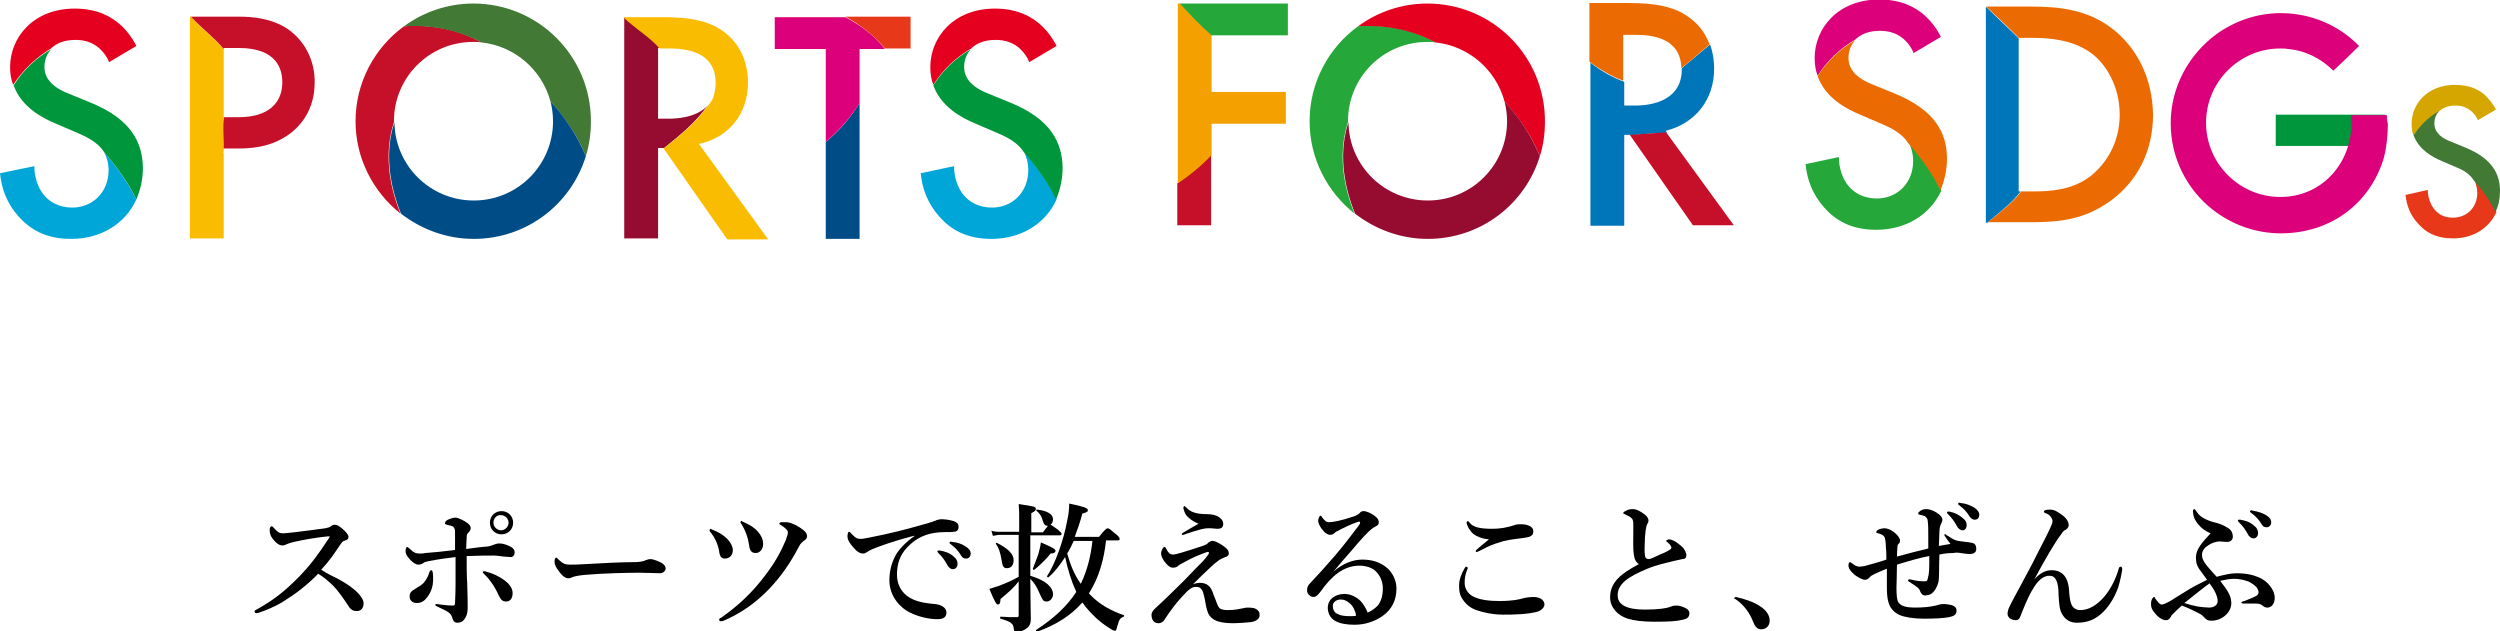 <?xml version="1.0" encoding="utf-8"?>
<!-- Generator: Adobe Illustrator 27.5.0, SVG Export Plug-In . SVG Version: 6.00 Build 0)  -->
<svg version="1.1" id="レイヤー_1" xmlns="http://www.w3.org/2000/svg" xmlns:xlink="http://www.w3.org/1999/xlink" x="0px"
	 y="0px" viewBox="0 0 495 125" style="enable-background:new 0 0 495 125;" xml:space="preserve">
<style type="text/css">
	.st0{fill:#E4001E;}
	.st1{fill:#00A6D8;}
	.st2{fill:#00963B;}
	.st3{fill:#F9BC00;}
	.st4{fill:#C60F28;}
	.st5{fill:#960B30;}
	.st6{fill:#004C87;}
	.st7{fill:#DC007A;}
	.st8{fill:#E73819;}
	.st9{fill:#417935;}
	.st10{fill:#25A739;}
	.st11{fill:#EC6A02;}
	.st12{fill:#D6A600;}
	.st13{fill:#0076BA;}
	.st14{fill:#F4A100;}
</style>
<g>
	<g>
		<g>
			<path class="st0" d="M10.1,9.6c1-1,2.6-1.7,4.8-1.7c1.9,0,3.4,0.5,4.7,1.6c1,0.9,1.6,1.8,2,2.8L27,9.1c-0.9-1.8-2.2-3.4-3.4-4.4
				c-1.4-1.2-4.1-3-8.8-3C6.6,1.7,2,7.4,2,13.3c0,1.3,0.2,2.5,0.6,3.5C4.5,13.9,7.1,11.4,10.1,9.6z"/>
			<path class="st1" d="M21.5,33.7c0,4.4-3.2,7.4-7.2,7.4c-2.6,0-4.5-1.1-5.7-2.6c-1.1-1.4-1.8-3.4-1.8-5.6L0,34.3
				c0.3,3,1.3,5.9,3.7,8.6C6,45.4,9,47.3,14.1,47.3c5.9,0,10.7-3,12.9-7.8c-1.7-3.5-4.1-6.7-6.4-9.4C21.1,31,21.5,32.2,21.5,33.7z"
				/>
			<path class="st2" d="M17.9,20.3l-4.4-1.8c-4.3-1.7-4.7-4-4.7-5.3c0-1.3,0.5-2.6,1.4-3.5c-3.1,1.8-5.7,4.3-7.5,7.2
				c1.5,4.2,5.5,6.4,8.4,7.6l4.2,1.8c1.9,0.8,4.1,1.9,5.3,3.8c2.4,2.8,4.8,6,6.4,9.4c0.8-1.9,1.3-4,1.3-6.3
				C28.2,28.2,26,23.6,17.9,20.3z"/>
		</g>
		<g>
			<path class="st0" d="M192.3,9.6c1-1,2.6-1.7,4.8-1.7c1.9,0,3.4,0.5,4.7,1.6c1,0.9,1.6,1.8,2,2.8l5.4-3.2
				c-0.9-1.8-2.2-3.4-3.4-4.4c-1.4-1.2-4.1-3-8.8-3c-8.2,0-12.8,5.7-12.8,11.6c0,1.3,0.2,2.5,0.6,3.5
				C186.6,13.9,189.2,11.4,192.3,9.6z"/>
			<path class="st1" d="M203.6,33.7c0,4.4-3.2,7.4-7.2,7.4c-2.6,0-4.5-1.1-5.7-2.6c-1.1-1.4-1.8-3.4-1.8-5.6l-6.6,1.4
				c0.3,3,1.3,5.9,3.7,8.6c2.2,2.5,5.3,4.4,10.3,4.4c5.9,0,10.7-3,12.9-7.8c-1.7-3.5-4.1-6.7-6.4-9.4
				C203.2,31,203.6,32.2,203.6,33.7z"/>
			<path class="st2" d="M200,20.3l-4.4-1.8c-4.3-1.7-4.7-4-4.7-5.3c0-1.3,0.5-2.6,1.4-3.5c-3.1,1.8-5.7,4.3-7.5,7.2
				c1.5,4.2,5.5,6.4,8.4,7.6l4.2,1.8c1.9,0.8,4.1,1.9,5.3,3.8c2.4,2.8,4.8,6,6.4,9.4c0.8-1.9,1.3-4,1.3-6.3
				C210.3,28.2,208.1,23.6,200,20.3z"/>
		</g>
		<g>
			<path class="st3" d="M44.5,23.2h-0.2V9.7c-2-2.3-4.5-4.1-6.5-6.4h-0.2v43.9h6.7V30c0,0.1,0,0.3-0.1,0.4c0-0.1,0-0.3,0.1-0.4v-0.6
				h0.1C44.5,27.4,44.1,25.2,44.5,23.2z"/>
			<path class="st4" d="M56.9,5.7c-3.2-2.1-6.9-2.4-9.6-2.4h-9.5c2.1,2.3,4.6,4.1,6.5,6.4V9.5h3c7.6,0,8.6,4.3,8.6,6.8
				c0,4.1-2.8,6.9-8.6,6.9h-2.9c-0.4,2,0,4.2-0.1,6.2h3c3.2,0,7.2-0.5,10.7-3.4c3.6-3.1,4.3-7,4.3-9.6C62.4,12.4,60.6,8.2,56.9,5.7z
				"/>
		</g>
		<g>
			<path class="st5" d="M140.1,20.9c-2.3,2.5-6.4,2.6-7.7,2.6h-2.1v-14h0.4c-2-2.3-4.9-4-7.1-6.1v43.8h6.7V30.2c0,0-0.1,0.1-0.1,0.1
				c0,0,0.1-0.1,0.1-0.1v-0.9h1.2C134.6,26.8,137.8,24.2,140.1,20.9z"/>
			<path class="st3" d="M138.4,28.5c5.9-1.3,9.7-5.9,9.7-12.2c0-1.9-0.4-7.1-5.2-10.3c-2.8-1.9-6.3-2.6-11.6-2.6h-7.8v0.1
				c2.2,2.1,5.1,3.8,7.1,6.1h1.9c3.3,0,9.2,0.6,9.2,6.8c0,1-0.2,1.9-0.4,2.7c0.1-0.2,0.2-0.3,0.2-0.5c-0.1,0.2-0.2,0.3-0.2,0.5
				c-0.3,0.8-0.7,1.4-1.2,1.9c-2.3,3.3-5.5,5.9-8.7,8.4h0l12.6,18h8.1L138.4,28.5z"/>
		</g>
		<g>
			<path class="st6" d="M163.5,28.1v19.2h6.7V20.4C168.4,23.3,166.2,25.9,163.5,28.1z"/>
			<path class="st7" d="M175.2,9.7c-2-2.7-4.9-4.7-7.8-6.3h-14v6.3h10.1v18.4c2.6-2.2,4.9-4.8,6.7-7.7V9.7H175.2z"/>
			<path class="st8" d="M180.3,3.3h-12.9c2.9,1.6,5.7,3.7,7.8,6.3h5.1V3.3z"/>
		</g>
		<g>
			<path class="st4" d="M80,5.2c-5.8,4.2-9.6,11.1-9.6,18.8c0,7.4,3.5,14,8.9,18.3c-2.4-5.9-3.2-12.3-1.3-18.1c0-0.1,0-0.1,0-0.2
				c0-8.7,7-15.7,15.7-15.7c0.5,0,1.1,0,1.6,0.1C90.8,5.8,85.3,4.8,80,5.2z"/>
			<path class="st9" d="M93.7,0.7c-5.1,0-9.9,1.7-13.7,4.5c5.3-0.3,10.7,0.7,15.3,3.2c6.6,0.7,12,5.4,13.7,11.7
				c2.9,3.2,5.4,6.9,7,10.8c0.7-2.2,1-4.5,1-6.9C117,11.1,106.6,0.7,93.7,0.7z"/>
			<path class="st6" d="M109.5,24c0,8.7-7,15.7-15.7,15.7c-8.6,0-15.6-6.9-15.7-15.5c-1.9,5.7-1.1,12.2,1.3,18.1c4,3.1,9,5,14.4,5
				c10.5,0,19.3-6.9,22.2-16.4c-1.7-4-4.1-7.7-7-10.8C109.3,21.3,109.5,22.6,109.5,24z"/>
		</g>
		<g>
			<polygon class="st2" points="450.6,28.9 470.7,28.9 472.3,22.7 450.6,22.7 			"/>
			<path class="st7" d="M367.4,7.8c1-1,2.6-1.7,4.8-1.7c1.9,0,3.4,0.5,4.7,1.6c1,0.9,1.6,1.8,2,2.8l5.4-3.2
				c-0.9-1.8-2.2-3.4-3.4-4.4c-1.4-1.2-4.1-3-8.8-3c-8.2,0-12.8,5.7-12.8,11.6c0,1.3,0.2,2.5,0.6,3.5
				C361.7,12.1,364.3,9.6,367.4,7.8z"/>
			<path class="st10" d="M378.8,31.9c0,4.4-3.2,7.4-7.2,7.4c-2.6,0-4.5-1.1-5.7-2.6c-1.1-1.4-1.8-3.4-1.8-5.6l-6.6,1.4
				c0.3,3,1.3,5.9,3.7,8.6c2.2,2.5,5.3,4.4,10.3,4.4c5.9,0,10.7-3,12.9-7.8c-1.7-3.5-4.1-6.7-6.4-9.4
				C378.4,29.2,378.8,30.4,378.8,31.9z"/>
			<path class="st11" d="M375.1,18.5l-4.4-1.8c-4.3-1.7-4.7-4-4.7-5.3c0-1.3,0.5-2.6,1.4-3.5c-3.1,1.8-5.7,4.3-7.5,7.2
				c1.5,4.2,5.5,6.4,8.4,7.6l4.2,1.8c1.9,0.8,4.1,1.9,5.3,3.8c2.4,2.8,4.8,6,6.4,9.4c0.8-1.9,1.3-4,1.3-6.3
				C385.5,26.4,383.2,21.8,375.1,18.5z"/>
			<g>
				<path class="st12" d="M482.9,22.1c0.7-0.7,1.8-1.2,3.2-1.2c1.3,0,2.2,0.3,3.2,1.1c0.7,0.6,1.1,1.2,1.3,1.8l3.6-2.1
					c-0.6-1.2-1.5-2.2-2.2-2.9c-0.9-0.8-2.7-2-5.9-2c-5.5,0-8.6,3.8-8.6,7.7c0,0.9,0.1,1.7,0.4,2.4C479.1,25,480.8,23.3,482.9,22.1z
					"/>
				<path class="st8" d="M490.5,38.2c0,2.9-2.1,4.9-4.8,4.9c-1.8,0-3-0.7-3.8-1.8c-0.7-0.9-1.2-2.3-1.2-3.7l-4.4,1
					c0.2,2,0.9,4,2.5,5.7c1.5,1.7,3.5,2.9,6.9,2.9c4,0,7.1-2,8.6-5.2c-1.1-2.3-2.7-4.5-4.3-6.3C490.2,36.4,490.5,37.2,490.5,38.2z"
					/>
				<path class="st9" d="M488.1,29.2l-2.9-1.2c-2.9-1.1-3.2-2.7-3.2-3.6c0-0.9,0.3-1.7,0.9-2.4c-2.1,1.2-3.8,2.9-5,4.8
					c1,2.8,3.7,4.3,5.6,5.1l2.8,1.2c1.3,0.5,2.7,1.3,3.5,2.6c1.6,1.8,3.2,4,4.3,6.3c0.6-1.2,0.9-2.7,0.9-4.2
					C495,34.5,493.5,31.4,488.1,29.2z"/>
			</g>
			<path class="st7" d="M472.6,22.8h-7.1c0.1,0.5,0.1,1,0.1,1.5c0,8.1-5.9,14.7-14.1,14.7c-8,0-14.6-6.5-14.7-14.5
				c0-0.1,0-0.1,0-0.2c0-8.1,6.6-14.7,14.7-14.7c0.5,0,1,0,1.5,0.1c3.5,0.3,6.6,1.9,9,4.3c1.7-1.6,3.4-3.2,5.1-4.9
				c-3.9-4-9.4-6.5-15.5-6.5c-4.8,0-9.2,1.6-12.8,4.2c-5.4,4-9,10.4-9,17.6c0,6.9,3.2,13.1,8.3,17.1c3.7,2.9,8.4,4.7,13.5,4.7
				c9.8,0,17.5-5.8,20.3-14.6c0.6-2,0.9-4.9,0.9-7.1C472.6,23.8,472.6,23.3,472.6,22.8z"/>
			<path class="st13" d="M400.1,37.9h-0.4V7.6c-2.1-2.1-4.3-4.1-6.4-6.2h-0.1v42.7h0.3C395.8,42.1,398.3,40.3,400.1,37.9z"/>
			<path class="st11" d="M418,5.5c-4.7-3.5-9.9-4.2-15.9-4.2h-8.8c2.1,2.1,4.4,4.1,6.4,6.2V7.5h2.8c3.1,0,7.7,0.3,11.4,2.9
				c3.1,2.2,5.8,6.7,5.8,12.3c0,5.8-2.9,9.9-5.8,12.2c-3.7,2.8-8.1,3-11.3,3h-2.4c-1.8,2.4-4.3,4.2-6.6,6.1h8.5
				c6,0,10.6-0.6,15.6-4.1c5.6-4,8.6-10.1,8.6-17.2C426.2,15.6,423.2,9.4,418,5.5z"/>
		</g>
		<path class="st4" d="M233.1,36.3v8.3h6.7v-14C237.8,32.8,235.5,34.6,233.1,36.3z"/>
		<path class="st14" d="M254.6,24.5v-6.3h-14.7V7h0.1c-2.2-2-4.4-4.1-6.3-6.3h-0.5v35.6c2.4-1.6,4.7-3.5,6.7-5.6v-6.2H254.6z"/>
		<path class="st10" d="M255.1,0.7h-21.5c2,2.2,4.1,4.4,6.3,6.3h15.1V0.7z"/>
		<path class="st13" d="M339.4,13.6c0-1-0.1-2.8-0.8-4.8c-1.9,1.6-3.7,3.1-5.6,4.7c0,0.1,0,0.1,0,0.2c0,7-7.5,7.2-9.3,7.2h-2.1v-4.7
			c-2.4-0.9-4.7-2.2-6.7-3.8v32.3h6.7v-18h1.2l0.1,0.1c2.5-0.3,4.8-0.4,7.2-0.5l-0.3-0.4C335.5,24.5,339.4,19.9,339.4,13.6z"/>
		<path class="st11" d="M321.5,6.9h2.3c3.3,0,9,0.6,9.1,6.6c1.9-1.5,3.7-3.1,5.6-4.7c-0.7-1.9-2-4-4.4-5.6
			c-2.8-1.9-6.3-2.6-11.6-2.6h-7.8v11.6c2.1,1.6,4.4,2.9,6.7,3.8V6.9z"/>
		<path class="st4" d="M343.3,44.6l-13.4-18.4c-2.4,0.2-4.7,0.3-7.2,0.5l12.5,17.9H343.3z"/>
		<g>
			<path class="st10" d="M268.9,5.2c-5.8,4.2-9.6,11.1-9.6,18.8c0,7.4,3.5,14,8.9,18.3c-2.4-5.9-3.2-12.3-1.3-18.1
				c0-0.1,0-0.1,0-0.2c0-8.7,7-15.7,15.7-15.7c0.5,0,1.1,0,1.6,0.1C279.7,5.8,274.2,4.8,268.9,5.2z"/>
			<path class="st0" d="M282.6,0.7c-5.1,0-9.9,1.7-13.7,4.5c5.3-0.3,10.7,0.7,15.3,3.2c6.6,0.7,12,5.4,13.7,11.7
				c2.9,3.2,5.4,6.9,7,10.8c0.7-2.2,1-4.5,1-6.9C305.9,11.1,295.5,0.7,282.6,0.7z"/>
			<path class="st5" d="M298.4,24c0,8.7-7,15.7-15.7,15.7c-8.6,0-15.6-6.9-15.7-15.5c-1.9,5.7-1.1,12.2,1.3,18.1c4,3.1,9,5,14.4,5
				c10.5,0,19.3-6.9,22.2-16.4c-1.7-4-4.1-7.7-7-10.8C298.2,21.3,298.4,22.6,298.4,24z"/>
		</g>
	</g>
	<g>
		<path d="M66.9,114.6c1.1,0.6,1.9,1.1,2.7,1.7c1.7,1.3,2.4,2.4,2.4,3.2c0,0.9-0.6,1.5-1.3,1.5c-0.7,0-1.2-0.2-1.7-1
			c-1-1.5-2-3-3.2-4.2c-1.1-1-1.8-1.6-2.8-2.2c-2.1,2.2-4.5,4-6.9,5.5c-1.8,1.1-3.6,1.8-4.8,2.2c-0.2,0.1-0.4,0.1-0.6,0.1
			c-0.1,0-0.3-0.1-0.3-0.3c0-0.1,0.1-0.3,0.2-0.3c3.3-1.8,5.7-3.6,8.8-6.8c2.2-2.3,3.6-4.2,5.7-7.4c0.1-0.2,0.2-0.3,0.2-0.3
			c0-0.1-0.1-0.1-0.4-0.1c-2,0.2-4.5,0.6-6.7,1.1c-0.7,0.2-1.1,0.3-1.3,0.4c-0.3,0.1-0.5,0.3-1,0.3c-0.5,0-1.1-0.3-1.9-1.3
			c-0.5-0.7-0.6-1.1-0.6-1.8c0-0.5,0.2-0.7,0.4-0.7c0.1,0,0.2,0.1,0.4,0.3c0.8,0.9,1.1,1.1,1.9,1.1c0.3,0,1-0.1,2.1-0.2
			c2.3-0.3,4.2-0.5,6.2-0.8c0.5-0.1,0.9-0.2,1.1-0.4c0.3-0.2,0.4-0.3,0.8-0.3c0.5,0,0.9,0.3,1.5,0.8c0.8,0.7,1.2,1.2,1.2,1.6
			c0,0.3-0.1,0.6-0.9,0.8c-0.3,0.1-0.4,0.3-0.7,0.7c-1.2,1.8-2.2,3.3-3.8,5C64.8,113.6,65.9,114.1,66.9,114.6z"/>
		<path d="M96.6,108.2c0.6-0.1,1-0.3,1.3-0.4c0.3-0.1,0.6-0.2,1-0.2c0.7,0,1.6,0.3,2.3,0.7c0.5,0.3,0.7,0.6,0.7,1.1
			c0,0.5-0.3,0.9-0.8,0.9c-0.4,0-0.8-0.1-1.4-0.1c-0.6-0.1-1.4-0.2-1.9-0.2c-1.1,0-3,0-5.4,0.1c0,2.2,0,3.9,0.1,5.2
			c0.1,2.8,0.1,4.1,0.1,5.1c0,0.6-0.1,1.3-0.4,1.8c-0.4,0.8-0.9,1.1-1.7,1.1c-0.4,0-0.7-0.2-0.9-0.8c-0.1-0.5-0.3-0.8-0.6-1.1
			c-0.3-0.3-1.3-0.8-2.2-1.2c-0.5-0.2-0.6-0.3-0.6-0.5c0-0.1,0.1-0.1,0.3-0.1c0.2,0,0.4,0.1,0.7,0.1c0.8,0.1,1.7,0.2,2.5,0.2
			c0.4,0,0.4-0.3,0.4-0.6c0-0.7,0.1-1.6,0.1-3.7c0-1.8,0-3.6,0-5.3c-1.7,0.2-3.2,0.4-5.3,0.8c-0.5,0.1-0.9,0.2-1.1,0.4
			c-0.3,0.2-0.6,0.3-1,0.3s-1-0.3-1.8-1.2c-0.5-0.6-0.7-1-0.7-1.5c0-0.3,0.1-0.8,0.3-0.8c0.2,0,0.4,0.3,0.8,0.6
			c0.6,0.6,1.1,0.7,1.7,0.7c0.3,0,0.8,0,1.1-0.1c1.4-0.1,3.6-0.3,5.9-0.6c0-1.4,0-2.7,0-3.3c0-0.3,0-0.7-0.1-0.9
			c-0.1-0.3-0.3-0.5-0.7-0.6c-0.3-0.1-0.6-0.1-0.8-0.2c-0.3-0.1-0.4-0.1-0.4-0.3c0-0.3,0.3-0.6,0.8-0.8s0.9-0.3,1.3-0.3
			c0.5,0,1.6,0.5,2.4,1.1c0.5,0.4,0.6,0.7,0.6,1c0,0.3-0.2,0.6-0.4,0.8c-0.3,0.3-0.4,0.4-0.4,1.1c0,0.6-0.1,1.2-0.1,2.2
			C93.8,108.5,95.2,108.3,96.6,108.2z M85.4,112.9c0.2,0,0.2,0.2,0.3,0.5c0.1,1.1,0.1,2.2-0.2,3.1c-0.3,1-0.9,1.8-1.3,2.2
			c-0.6,0.6-1.2,0.7-1.7,0.7c-0.8,0-1.4-0.5-1.4-1.3c0-0.6,0.2-1,1.1-1.5c0.7-0.4,1.3-0.8,1.7-1.2c0.5-0.6,0.9-1.3,1.1-2.1
			C85.1,113.1,85.2,112.9,85.4,112.9z M95.6,113.3c0-0.2,0.1-0.2,0.3-0.2c0.1,0,0.2,0,0.4,0.1c1.2,0.3,2.5,0.9,3.6,1.7
			c0.8,0.6,1.6,1.5,1.6,2.5c0,1-0.4,1.7-1.3,1.7c-0.8,0-1.1-0.5-1.5-1.3c-0.3-0.7-0.9-1.8-1.5-2.6c-0.5-0.7-1-1.2-1.3-1.5
			C95.7,113.5,95.6,113.4,95.6,113.3z M101.6,103.5c0,1.3-1,2.3-2.3,2.3s-2.3-1-2.3-2.3c0-1.3,1-2.3,2.3-2.3
			S101.6,102.2,101.6,103.5z M97.7,103.5c0,0.8,0.7,1.5,1.5,1.5c0.8,0,1.5-0.7,1.5-1.5c0-0.8-0.7-1.5-1.5-1.5
			C98.4,101.9,97.7,102.6,97.7,103.5z"/>
		<path d="M130.7,113.5c-0.9,0-2.8-0.1-4.1-0.1c-2.2,0-7,0.1-10.5,0.4c-1.3,0.1-2.4,0.3-2.8,0.5c-0.2,0.1-0.4,0.2-0.8,0.2
			c-0.7,0-1.4-0.7-2.2-1.9c-0.4-0.6-0.5-1-0.5-1.5c0-0.4,0.2-0.7,0.3-0.7c0.1,0,0.2,0.1,0.4,0.3c1,1,1.5,1.1,2.4,1.1
			c0.8,0,1.3,0,2.9-0.1c3.5-0.2,7.2-0.4,9.9-0.4c1.1,0,1.8-0.2,2.2-0.4c0.3-0.1,0.6-0.2,0.8-0.2c0.4,0,0.8,0.1,1.3,0.3
			c1.1,0.4,1.8,0.9,1.8,1.6C131.8,112.9,131.4,113.5,130.7,113.5z"/>
		<path d="M141.1,104.9c1.1,0.4,2.1,1,2.9,1.8c0.6,0.6,1.1,1.5,1.1,2.2c0,1.1-0.7,1.7-1.6,1.7c-0.6,0-1-0.4-1.1-1.4
			c-0.2-1.3-0.8-2.7-1.7-3.8c-0.2-0.2-0.2-0.3-0.2-0.4c0-0.2,0.1-0.3,0.3-0.3C140.8,104.8,140.9,104.8,141.1,104.9z M155.8,103.4
			c0.4,0,1.4,0.3,2.5,1c1.1,0.7,1.5,1.2,1.5,1.8c0,0.4-0.3,0.7-0.8,1c-0.2,0.2-0.5,0.4-0.8,1c-1.7,3.3-3.7,6.1-5.9,8.4
			c-2.8,2.9-5.6,4.8-9,6.3c-0.2,0.1-0.4,0.1-0.6,0.1c-0.2,0-0.3-0.1-0.3-0.3c0-0.2,0.1-0.3,0.4-0.4c3.4-2.4,6.2-5,8.8-8.5
			c1.9-2.5,3.1-4.7,4-6.9c0.3-0.8,0.4-1.2,0.4-1.5c0-0.2-0.1-0.4-0.4-0.7c-0.3-0.3-0.6-0.5-1.1-0.8c-0.1-0.1-0.2-0.1-0.2-0.2
			s0.1-0.2,0.3-0.3C155,103.4,155.2,103.4,155.8,103.4z M147.5,103.5c1.1,0.5,1.9,1,2.6,1.8c0.6,0.7,1,1.5,1,2.4
			c0,1-0.6,1.8-1.5,1.8c-1,0-1.2-0.8-1.3-1.7c-0.2-1.4-0.7-2.7-1.4-3.9c-0.2-0.3-0.3-0.4-0.3-0.5c0-0.1,0.1-0.2,0.2-0.3
			C147,103.3,147.3,103.4,147.5,103.5z"/>
		<path d="M180.9,106.1c-3.9,1-6.6,2-8.1,2.6c-0.4,0.2-0.7,0.3-1.1,0.6c-0.3,0.2-0.5,0.3-0.8,0.3c-0.6,0-1.2-0.3-2.1-1.4
			c-0.4-0.5-1-1.2-1-2c0-0.4,0.1-0.9,0.3-0.9c0.1,0,0.2,0,0.4,0.3c1,1,1.2,1.1,2,1.1c0.4,0,1.9-0.3,4.7-0.9c3.6-0.8,6.4-1.6,8.5-2.2
			c0.7-0.2,1.2-0.4,1.5-0.5c0.4-0.2,0.5-0.2,1.1-0.3c0.6,0,1.7,0.1,2.6,0.4c0.5,0.2,0.9,0.5,0.9,1.1c0,0.6-0.3,1-1,1
			c-0.6,0.1-1.2,0-2.8,0.1c-2.6,0.2-4.6,1.1-6.4,3c-1.4,1.5-2,3.2-2,5.4c0,1.7,0.7,3.2,2,4.2c1.4,1,2.9,1.3,4.5,1.5
			c0.9,0.1,1.6,0.1,2.2,0.4c0.7,0.3,1.1,0.8,1.1,1.4c0,0.8-0.5,1.3-1.8,1.3c-1.7,0-3.8-0.5-5.4-1.3c-1.9-0.9-4.1-3.2-4.1-6.4
			c0-1.8,0.4-3.3,1.1-4.7s2.2-2.9,3.9-4.1V106.1z M188.6,110c0.8,0.6,1,1.1,1,1.7c0,0.4-0.3,1-0.9,1c-0.3,0-0.6-0.1-1-0.6
			c-0.6-1.1-1-1.7-1.8-2.5c-0.1-0.1-0.3-0.3-0.3-0.4c0-0.1,0.1-0.1,0.1-0.2c0.1,0,0.4,0,0.4,0C187.2,109.2,188,109.5,188.6,110z
			 M191.2,108.2c0.6,0.4,1,0.8,1,1.4s-0.4,1-0.9,1c-0.4,0-0.7-0.1-1-0.6c-0.6-1-1.2-1.6-2-2.2c-0.1-0.1-0.3-0.2-0.3-0.3
			c0-0.1,0-0.1,0.1-0.2c0.1-0.1,0.2-0.1,0.4,0C189.5,107.4,190.3,107.6,191.2,108.2z"/>
		<path d="M204,114c3,0.9,4.5,2.2,4.5,3.7c0,0.7-0.6,1.4-1.2,1.4c-0.7,0-0.8-0.1-1.6-1.9c-0.4-1-1-1.9-1.7-2.6v0.3
			c0,3,0.1,5.8,0.1,7.6c0,1.1-0.3,1.6-1.1,2.1c-0.5,0.3-1.1,0.5-1.6,0.5c-0.6,0-0.6-0.1-0.7-0.8c-0.1-0.8-0.5-1.2-2.6-1.8
			c-0.1,0-0.1-0.4,0-0.4c1.3,0.1,2.3,0.1,3.2,0.1c0.3,0,0.4-0.1,0.4-0.4v-6.7c-0.8,1.1-2,2.2-3.6,3.5c0,0.8-0.2,1.1-0.5,1.1
			c-0.3,0-0.6-0.4-1.7-3.1c0.6-0.2,1.3-0.4,1.9-0.6c1.3-0.5,2.7-1.1,3.9-1.8v-8.3h-3.6c-0.5,0-0.9,0.1-1.5,0.2l-0.3-1
			c0.7,0.2,1.3,0.2,1.8,0.2h3.7v-2.5c0-1.3,0-1.8-0.1-3c3.2,0.5,3.4,0.5,3.4,1c0,0.3-0.3,0.5-0.9,0.8v3.8h2.3c0.5-0.7,0.8-1,1-1.3
			h-0.1c-0.5,0-0.7-0.3-0.9-0.9c-0.3-1-0.5-1.4-1.3-2.1c-0.1-0.1,0-0.2,0.1-0.2c2,0.2,3.2,0.9,3.2,1.9c0,0.5-0.2,0.9-0.5,1.1
			c0.3,0.1,0.6,0.4,1.5,1c0.4,0.4,0.7,0.6,0.7,0.8s-0.1,0.3-0.4,0.3H204V114z M199.4,112.5c-0.7,0-0.9-0.3-1.1-1.7
			c-0.3-1.6-0.5-2.2-1.1-3.1c-0.1-0.1,0.1-0.3,0.2-0.2c2.2,1.1,3.3,2.2,3.3,3.4C200.7,111.9,200.2,112.5,199.4,112.5z M208,109.6
			c-0.8,1.1-2.4,2.6-3.2,3.2c-0.1,0.1-0.3,0-0.3-0.2c0.4-1.1,0.8-2,1.1-2.9c0.2-0.8,0.4-1.5,0.5-2.3c2.3,1,2.9,1.3,2.9,1.7
			C208.9,109.4,208.7,109.6,208,109.6z M216.1,118c1.7,1.7,3.8,2.9,6.4,3.8c0.1,0.1,0.1,0.3,0,0.3c-0.8,0.3-0.9,0.6-1.3,2
			c-0.2,0.7-0.2,0.8-0.5,0.8c-0.2,0-0.7-0.3-1.3-0.7c-1.7-1.1-3.2-2.5-4.5-4.1c-0.2-0.3-0.4-0.6-0.6-0.8c-2.2,2.5-5.1,4.4-9,5.8
			c-0.1,0.1-0.3-0.3-0.1-0.4c3.5-2.3,6.1-4.7,7.9-7.5c-1-2.2-1.7-4.5-2.2-6.9c-1,1.5-2,2.9-3.3,4c-0.1,0.1-0.3-0.1-0.3-0.2
			c1.6-2.4,3.3-7.1,4-11c0.3-1.3,0.4-2.4,0.4-3.4c2.9,0.6,3.7,0.9,3.7,1.3c0,0.3-0.1,0.4-1.1,0.7c-0.4,1.6-1,3.2-1.5,4.6h4.8
			c1.2-1.5,1.5-1.7,1.7-1.7c0.3,0,0.5,0.2,1.7,1.2c0.5,0.4,0.7,0.7,0.7,0.9c0,0.2-0.1,0.3-0.4,0.3H219c-0.4,3.7-1.4,7.4-3.4,10.5
			L216.1,118z M212.6,107.1c-0.4,0.9-0.8,1.7-1.3,2.5c0.6,2.1,1.4,4.2,2.7,6c1.3-2.7,2-5.6,2.3-8.5H212.6z"/>
		<path d="M240.7,118.8c0.1,0.3,0.4,1.1,0.6,1.4c0.3,0.5,1.1,0.6,1.8,0.6c1.4,0,2.2-0.2,3.2-0.4c0.3-0.1,0.7-0.1,1-0.1
			c0.4,0,0.8,0.1,1,0.1c0.3,0.1,0.6,0.3,0.7,0.4c0.3,0.3,0.4,0.4,0.4,1.1c0,0.8-1.2,1.3-2,1.3c-0.9,0.1-2.3,0.2-3.2,0.2
			c-1.6,0-2.9-0.2-3.6-0.6c-0.8-0.4-1.3-1-1.5-1.7c-0.2-0.5-0.4-1.5-0.6-2.7c-0.2-0.8-0.3-1.4-0.6-1.7c-0.3-0.4-0.5-0.5-1.2-0.5
			c-0.6,0-1.3,0.4-2.8,2.1c-1,1.1-2.1,2.5-3.4,4.5c-0.2,0.3-0.6,0.6-1.1,0.6c-1.1,0-1.4-0.9-1.4-1.7c0-0.3,0.2-0.8,0.8-1.3
			c1.2-1.1,3.2-3,5.6-5.4c1.8-1.9,2.9-3,3.8-3.9c0.7-0.8,0.9-1.1,1.1-1.4c0.2-0.3,0-0.5-0.3-0.4c-1.4,0.5-2.7,1-4.3,1.9
			c-0.8,0.4-1.3,0.7-1.5,0.9c-0.2,0.2-0.6,0.3-0.9,0.3c-0.4,0-0.7-0.1-1.2-0.6c-0.4-0.4-0.7-0.8-0.9-1.2c-0.1-0.2-0.3-0.6-0.3-1
			c0-0.4,0.1-0.6,0.3-1c0.1-0.2,0.3-0.3,0.4-0.3c0.1,0,0.2,0.1,0.4,0.5c0.3,0.6,0.6,1,1.3,1c0.5,0,2.5-0.6,5.8-1.7
			c0.9-0.3,1-0.5,1.2-0.7c0.3-0.2,0.5-0.3,0.8-0.3c0.4,0,1.1,0.3,2,0.9c1.1,0.8,1.2,1.1,1.2,1.6c0,0.4-0.3,0.6-0.7,0.7
			c-0.8,0.3-1.4,0.7-1.6,0.9c-0.3,0.2-0.8,0.6-1.4,1.2c-1.3,1.2-2.1,2-3.4,3.3c0.4-0.2,1-0.3,1.4-0.3c1.3,0,2.2,0.6,2.7,2.4
			L240.7,118.8z M234.5,100.2c0.1,0,0.1,0.1,0.4,0.3c0.8,0.9,2,1.3,4.1,1.3c2,0,3.2,0.9,3.2,1.9c0,0.9-0.6,1-1.2,1
			c-0.4,0-0.8-0.1-1.2-0.1c-0.2,0-0.5,0-0.7,0c-0.4,0-0.8,0.1-1.3,0.2c-1.1,0.3-2.1,0.6-3.2,1c-0.2,0.1-0.3,0.1-0.4,0.1
			c-0.1,0-0.2,0-0.2-0.1c0-0.1,0-0.2,0.2-0.3c0.8-0.5,1.9-1.1,3.1-1.8c-1-0.4-2-1.1-2.5-1.8c-0.2-0.3-0.5-1.1-0.5-1.4
			C234.4,100.3,234.4,100.2,234.5,100.2z"/>
		<path d="M264,113.2c1.9-1.7,4-2.4,5.7-2.4c2,0,3.6,0.5,5,1.7c1,0.9,1.8,2.4,1.8,4c0,2.3-0.9,4.2-2.8,5.5c-1.6,1.1-3.5,1.7-5.5,1.7
			c-1.5,0-2.9-0.2-3.9-0.8c-1-0.6-1.4-1.6-1.4-2.6s0.6-1.7,1-2c0.6-0.4,1.3-0.7,2.3-0.7c1.3,0,2.5,0.7,3.2,1.4
			c0.5,0.5,1.2,1.7,1.4,2.3c0.9-0.4,1.5-0.9,2-1.4c0.7-0.9,1-2,1-3.4c0-1.3-0.5-2.5-1.4-3.4c-0.7-0.7-2-1.1-3.2-1.1
			c-3.2,0-5.6,2.1-7.7,5.1c-0.6,0.8-1,1.1-1.4,1.1c-0.3,0-0.6-0.1-0.8-0.3c-0.3-0.2-0.5-0.6-0.5-1c0-0.3,0-0.8,0.5-1.3
			c4-4.3,6.2-6.8,9.7-11.5c0.2-0.3,0.3-0.4,0.3-0.6c0-0.1-0.1-0.3-0.3-0.2c-0.7,0.2-1.7,0.6-2.9,1.2c-0.7,0.3-1.1,0.6-1.6,0.8
			c-0.3,0.3-0.6,0.6-1.1,0.6c-0.4,0-0.8-0.2-1.3-0.7c-0.7-0.8-1.1-1.5-1.1-2.1c0-0.4,0.3-1,0.4-1c0.2,0,0.3,0.2,0.5,0.5
			c0.5,0.6,0.8,0.8,1.2,0.8c0.8,0,2.4-0.3,4.8-1.1c0.6-0.2,1-0.4,1.3-0.7c0.2-0.3,0.5-0.4,0.8-0.4c0.5,0,1.6,0.4,2.5,1.2
			c0.3,0.3,0.5,0.6,0.5,1c0,0.4-0.2,0.6-0.4,0.7c-0.4,0.2-0.7,0.4-1.1,0.7c-0.8,0.7-1.8,1.7-3.8,4.1
			C266.4,110.4,265.4,111.5,264,113.2L264,113.2z M267.3,119.5c-0.6-0.5-1.1-0.8-1.8-0.8c-0.6,0-1,0.2-1.3,0.5
			c-0.3,0.3-0.3,0.6-0.3,0.9c0,0.4,0.2,1.1,0.8,1.4c0.7,0.4,1.5,0.5,2.6,0.5c0.4,0,0.9,0,1.2-0.1C268.4,121,267.9,120,267.3,119.5z"
			/>
		<path d="M290.6,112.4c0,0.1,0,0.3-0.1,0.4c-0.4,1-0.5,1.8-0.5,2.6c0,1,0.5,2,1.5,2.6c1.4,0.8,3.4,1,5.4,1c2.6,0,3.9-0.3,4.9-0.6
			c0.5-0.1,1.2-0.2,1.8-0.2c1.7,0,2.2,0.9,2.2,1.5c0,0.6-0.7,1.3-1.7,1.5c-0.4,0.1-1.4,0.3-2.9,0.4c-1.4,0.1-2.7,0.1-3.6,0.1
			c-1.9,0-3.9-0.4-5.3-0.9c-1.1-0.4-2-1.1-2.6-2c-0.6-0.8-0.8-1.6-0.8-2.8s0.4-2.3,1.1-3.5c0.1-0.2,0.2-0.3,0.3-0.3
			S290.6,112.3,290.6,112.4z M291,103.5c0.6,0.8,1.8,1.2,4.4,1.2c1.6,0,2.9-0.2,4.7-0.8c0.3-0.1,0.8-0.1,1-0.1c0.2,0,0.6,0,1.1,0.1
			c0.8,0.2,1.4,0.6,1.4,1.3c0,0.6-0.2,0.8-0.8,1.1c-0.4,0.1-1,0.2-1.8,0.3c-1.6,0.2-3.1,0.4-4.1,0.8c-1.1,0.3-1.9,0.6-3.6,1.5
			c-0.4,0.2-0.8,0.4-0.9,0.4c-0.1,0-0.2,0-0.2-0.2c0-0.2,0.8-0.8,2.6-2.3c-1.2-0.1-2.3-0.5-3.1-1.1c-0.7-0.6-1.3-1.7-1.3-2.2
			c0-0.2,0.1-0.3,0.2-0.3C290.8,103.2,290.9,103.4,291,103.5z"/>
		<path d="M323.5,109.8c-0.2-1.3-0.1-2.5-0.1-5.3c0-0.8,0-1.2-0.1-1.5c-0.1-0.3-0.3-0.5-0.8-0.8c-0.3-0.1-0.6-0.3-0.8-0.4
			c-0.2-0.1-0.3-0.1-0.3-0.2c0-0.2,0.2-0.3,0.4-0.4c0.5-0.3,1-0.4,1.5-0.4c0.8,0,1.6,0.5,2.4,1.1c0.6,0.5,0.7,0.9,0.7,1.2
			c0,0.4-0.2,0.5-0.3,0.8c-0.1,0.1-0.1,0.3-0.2,0.8c-0.1,0.3-0.1,1-0.2,1.7c-0.1,2-0.1,2.9,0,3.6c0.1,0.6,0.4,0.7,0.8,0.7
			c0.3,0,1.1-0.4,2.4-1c0.8-0.3,1.3-0.6,1.8-0.9c0.3-0.2,0.3-0.5,0.1-0.7c-0.1-0.3-0.3-0.4-0.6-0.7c-0.1-0.1-0.3-0.2-0.3-0.3
			c0-0.1,0.3-0.3,0.6-0.3c0.3,0,0.5,0.1,1,0.3c0.5,0.3,1.2,0.8,1.8,1.4c0.2,0.3,0.6,0.9,0.6,1.4s-0.2,0.8-0.8,0.8
			c-0.4,0.1-1.3,0.3-1.8,0.4c-1.5,0.4-3.2,0.7-5.1,1.5c-4.1,1.7-5.9,3.1-5.9,5.3c0,1.8,1.7,2.8,5.4,2.8c2.9,0,4.3-0.3,4.9-0.5
			c0.5-0.2,0.7-0.3,1.3-0.3c0.5,0,0.9,0.1,1.4,0.3c0.8,0.3,1.2,0.7,1.2,1.2c0,0.6-0.2,1.1-1.3,1.3c-1.2,0.3-2.5,0.4-5.7,0.4
			c-2.1,0-3.9-0.2-5.2-0.6c-1-0.3-1.9-0.9-2.5-1.6c-0.6-0.7-1-1.6-1-2.6c0-3,2.1-4.7,5.7-6.6C323.9,111.3,323.6,110.7,323.5,109.8z"
			/>
		<path d="M343.4,118.5c0-0.1,0.1-0.3,0.3-0.3c1.8,0.4,3.6,1,4.9,1.9c1.2,0.8,1.8,1.8,1.8,2.8c0,0.9-0.6,1.7-1.7,1.7
			c-0.8,0-1.2-0.6-1.5-1.3c-0.8-2.1-2-3.6-3.6-4.7C343.5,118.7,343.4,118.6,343.4,118.5z"/>
		<path d="M385.7,106.1c0.7,0.5,1.4,0.9,2,1c0.8,0.1,1.6,0.2,2.3,0.3c0.7,0.1,1.3,0.2,1.3,1.3c0,0.8-0.7,1-1.3,1
			c-0.5,0-1.1-0.1-1.8-0.2c-0.6-0.1-0.9-0.1-1.5,0c-0.9,0-1.8,0.1-2.7,0.3c-0.1,2.4,0,4.6-0.2,5.5c-0.3,1.1-0.8,1.8-1.3,2.2
			c-0.4,0.3-1,0.4-1.3,0.4c-0.6,0-0.8-0.4-1-0.8c-0.2-0.7-0.7-0.9-2-1.8c-0.2-0.1-0.4-0.2-0.4-0.4c0-0.1,0.1-0.2,0.3-0.2
			c0.1,0,0.3,0.1,0.5,0.1c0.8,0.2,1.6,0.3,2.3,0.3s0.7-0.1,0.8-0.6c0.3-0.9,0.3-1.8,0.3-4.4c-1.8,0.3-4.1,1-6.4,1.7
			c0,1.7-0.1,3.7-0.1,4.6c0,1.4,0.1,2.5,0.4,2.9c0.5,0.6,1.2,1,3.3,1c1.4,0,2.8-0.1,4.1-0.4c0.5-0.1,0.8-0.3,1.5-0.3
			c0.6,0,1.1,0.1,1.6,0.2c0.6,0.2,1,0.5,1,1.1c0,0.8-0.5,1.1-1.5,1.3c-1.1,0.2-2.6,0.3-5.1,0.3c-1.8,0-3.7-0.3-4.6-0.7
			c-0.8-0.3-1.6-1-2-1.8s-0.6-1.9-0.6-3.5c0-1.4,0-2.7,0-3.9c-2.4,1-3.1,1.3-3.4,1.7c-0.4,0.4-0.6,0.5-0.9,0.5c-0.6,0-1.6-0.6-2.1-1
			c-0.7-0.6-1.2-1.2-1.2-1.8c0-0.4,0.1-0.7,0.3-0.7c0.1,0,0.2,0.1,0.5,0.3c0.2,0.2,0.4,0.3,0.6,0.4c0.2,0.1,0.5,0.2,0.8,0.2
			c0.3,0,0.6-0.1,0.9-0.1c1.4-0.4,3-0.8,4.4-1.3c0-0.8,0-1.7-0.1-2.4c0-1-0.1-1.5-0.2-1.9c-0.2-0.5-0.6-0.7-1.3-0.9
			c-0.3-0.1-0.4-0.1-0.4-0.2c0-0.1,0.1-0.3,0.2-0.4c0.4-0.3,1.1-0.4,1.4-0.4c0.7,0,1.6,0.4,2.4,1.2c0.5,0.5,0.7,0.9,0.7,1.2
			c0,0.2,0,0.4-0.2,0.6s-0.3,0.3-0.3,0.6c0,0.3-0.1,0.9-0.1,2c2.1-0.6,4.2-1.1,6.2-1.6c0-0.5,0-1.1,0-2.1c0-1.6,0-2.4-0.1-3.3
			c0-0.5-0.3-0.8-0.6-1c-0.6-0.2-0.9-0.3-1.1-0.3c-0.1,0-0.2-0.2-0.2-0.3c0-0.1,0.2-0.3,0.5-0.5c0.3-0.2,0.7-0.3,1.1-0.3
			c0.8,0,2,0.5,2.8,1.3c0.3,0.3,0.4,0.6,0.4,0.8s-0.1,0.5-0.3,0.9s-0.3,1-0.3,1.7c0,1-0.1,1.8-0.1,2.6c0.9-0.2,1.8-0.3,2.3-0.4
			c-0.2-0.3-0.8-1-1-1.4c-0.2-0.2-0.2-0.3-0.2-0.4c0-0.1,0.1-0.2,0.1-0.2C385.3,105.9,385.6,106.1,385.7,106.1z M388.4,102.4
			c0.8,0.6,1,1,1,1.6c0,0.4-0.2,1-0.8,1c-0.3,0-0.6-0.1-1-0.6c-0.6-1.1-1-1.7-1.8-2.5c-0.1-0.1-0.3-0.3-0.3-0.4s0.1-0.1,0.1-0.2
			c0.1,0,0.4,0,0.4,0C387,101.5,387.8,101.9,388.4,102.4z M390.9,100.5c0.6,0.4,1,0.9,1,1.4c0,0.6-0.3,1-0.9,1c-0.3,0-0.6-0.1-1-0.6
			c-0.6-1-1.2-1.6-2-2.2c-0.1-0.1-0.3-0.2-0.3-0.3c0-0.1,0-0.1,0.1-0.2c0.1-0.1,0.2-0.1,0.4,0C389.3,99.7,390,100,390.9,100.5z"/>
		<path d="M402.8,114.7c1.1-1.2,2.2-1.8,3.4-1.8c2.1,0,3.4,1.3,3.5,4.4c0.1,1.1,0.2,1.9,0.5,2.5c0.3,0.6,0.9,1,1.7,1
			c1.7,0,3.3-1,4.7-2.6c1.3-1.5,2.4-3.7,2.9-5.6c0.1-0.3,0.2-0.4,0.4-0.4c0.2,0,0.3,0.2,0.3,0.5s-0.4,2.4-0.8,3.6
			c-0.6,1.7-1.6,3.5-2.9,4.8c-1.6,1.6-3.2,2.2-5.3,2.2c-1.2,0-2.2-0.5-2.9-1.7c-0.5-0.8-0.6-2-0.7-3.7c0-2.8-0.6-3.9-1.8-3.9
			c-1.1,0-2,0.7-2.9,2c-1,1.5-1.6,2.9-2.5,5.1c-0.3,0.8-0.4,1.1-0.6,1.4c-0.2,0.2-0.4,0.3-0.7,0.3c-0.4,0-1-0.2-1.2-0.4
			c-0.2-0.2-0.4-0.5-0.4-0.8c0-0.5,0.1-0.8,0.2-1.1c0.1-0.3,0.5-1,1-2c2.3-4.3,3.7-6.8,4.5-8.5c1.8-3.5,2.5-4.8,3.1-6.3
			c0.2-0.5,0.1-0.9-0.2-1.3c-0.2-0.3-0.5-0.6-1.1-0.8c-0.2-0.1-0.3-0.1-0.3-0.3c0-0.3,0.5-0.4,1.2-0.4c0.8,0,1.4,0.3,2.7,1.3
			c0.8,0.7,1,1.3,1,1.8c0,0.4-0.3,0.7-0.6,0.9c-0.3,0.1-0.6,0.4-0.9,0.9C406.8,107.5,404.9,110.8,402.8,114.7L402.8,114.7z"/>
		<path d="M441.8,119.4c0,2-2,3.5-3.9,3.5c-0.6,0-0.9-0.1-1.2-0.4c-0.4-0.4-0.7-0.8-1.4-1.1c-1-0.5-1.7-0.9-3.3-1.5
			c-0.8,0.7-1.4,1.3-2,1.9c-0.3,0.6-0.6,1-1.1,1s-1.1-0.2-1.9-1c-0.9-1-1.1-1.5-1.1-2.2c0-0.5,0.1-0.8,0.2-1s0.3-0.4,0.4-0.4
			c0.1,0,0.2,0.1,0.2,0.2s0.2,0.3,0.5,0.7c0.3,0.4,0.6,0.6,0.8,0.6c0.3,0,0.8-0.2,1.7-0.7c0.8-0.5,1.9-1.2,2.9-1.8
			c1.2-0.8,2.8-1.6,4.4-2.4c-0.6-0.8-1.1-1.5-1.6-2.2c-0.5-0.8-0.6-1.3-0.6-2.3c0-1.5,1.2-2.9,2.9-4.7c-2-0.8-3-2.4-3.3-3.2
			c-0.1-0.3-0.2-0.9-0.2-1.2c0-0.2,0.1-0.4,0.3-0.4c0.1,0,0.3,0.3,0.5,0.6c0.4,0.6,1.1,1.3,3,1.9c1.6,0.4,2.1,0.6,2.9,1.1
			c0.8,0.4,1.2,1,1.2,1.9c0,0.6-0.5,1-1.1,1s-1.1-0.1-1.5-0.1c-1.3,0-3.5,1.1-3.5,2.6c0,1,0.3,1.6,2.9,4.4c1.5-0.4,2.8-0.7,3.9-0.7
			c1.1,0,2.2,0.1,3.3,0.4c1.4,0.4,2.4,1,3.1,1.8c0.8,0.9,1.2,1.8,1.2,2.7c0,1.3-0.8,1.9-1.4,1.9c-0.4,0-0.7-0.1-1-0.4
			c-0.4-0.3-0.8-0.4-1.3-0.4c-0.7,0-1.4,0-2.4,0c-0.4,0-0.5-0.1-0.5-0.2c0-0.1,0.1-0.2,0.6-0.3c0.9-0.4,1.6-0.6,2.3-1
			c0.4-0.2,0.5-0.5,0.5-0.8c0-0.2-0.2-0.6-0.3-0.8c-0.4-0.5-1.1-1-1.8-1.3c-0.9-0.3-1.7-0.5-2.8-0.5c-0.8,0-1.8,0.2-2.7,0.4
			C440.8,116.6,441.8,117.8,441.8,119.4z M432.5,119.4c0.9,0.3,1.7,0.5,2.7,0.7c0.8,0.1,1.7,0.2,2.2,0.2c1.1,0,1.7-0.6,1.7-1.3
			c0-1-0.7-2.3-1.6-3.5C436.1,116.5,434.4,117.9,432.5,119.4z M446.1,103.9c0.8,0.6,1,1.1,1,1.7c0,0.4-0.3,1-0.9,1
			c-0.3,0-0.6-0.1-1-0.6c-0.6-1.1-1-1.7-1.8-2.5c-0.1-0.1-0.3-0.3-0.3-0.4s0.1-0.1,0.1-0.2c0.1,0,0.4,0,0.4,0
			C444.7,103.1,445.5,103.4,446.1,103.9z M448.7,102c0.6,0.4,1,0.8,1,1.4s-0.4,1-0.9,1c-0.4,0-0.7-0.1-1-0.6c-0.6-1-1.2-1.6-2-2.2
			c-0.1-0.1-0.3-0.2-0.3-0.3c0-0.1,0-0.1,0.1-0.2c0.1-0.1,0.2-0.1,0.4,0C447.1,101.3,447.8,101.5,448.7,102z"/>
	</g>
</g>
</svg>
